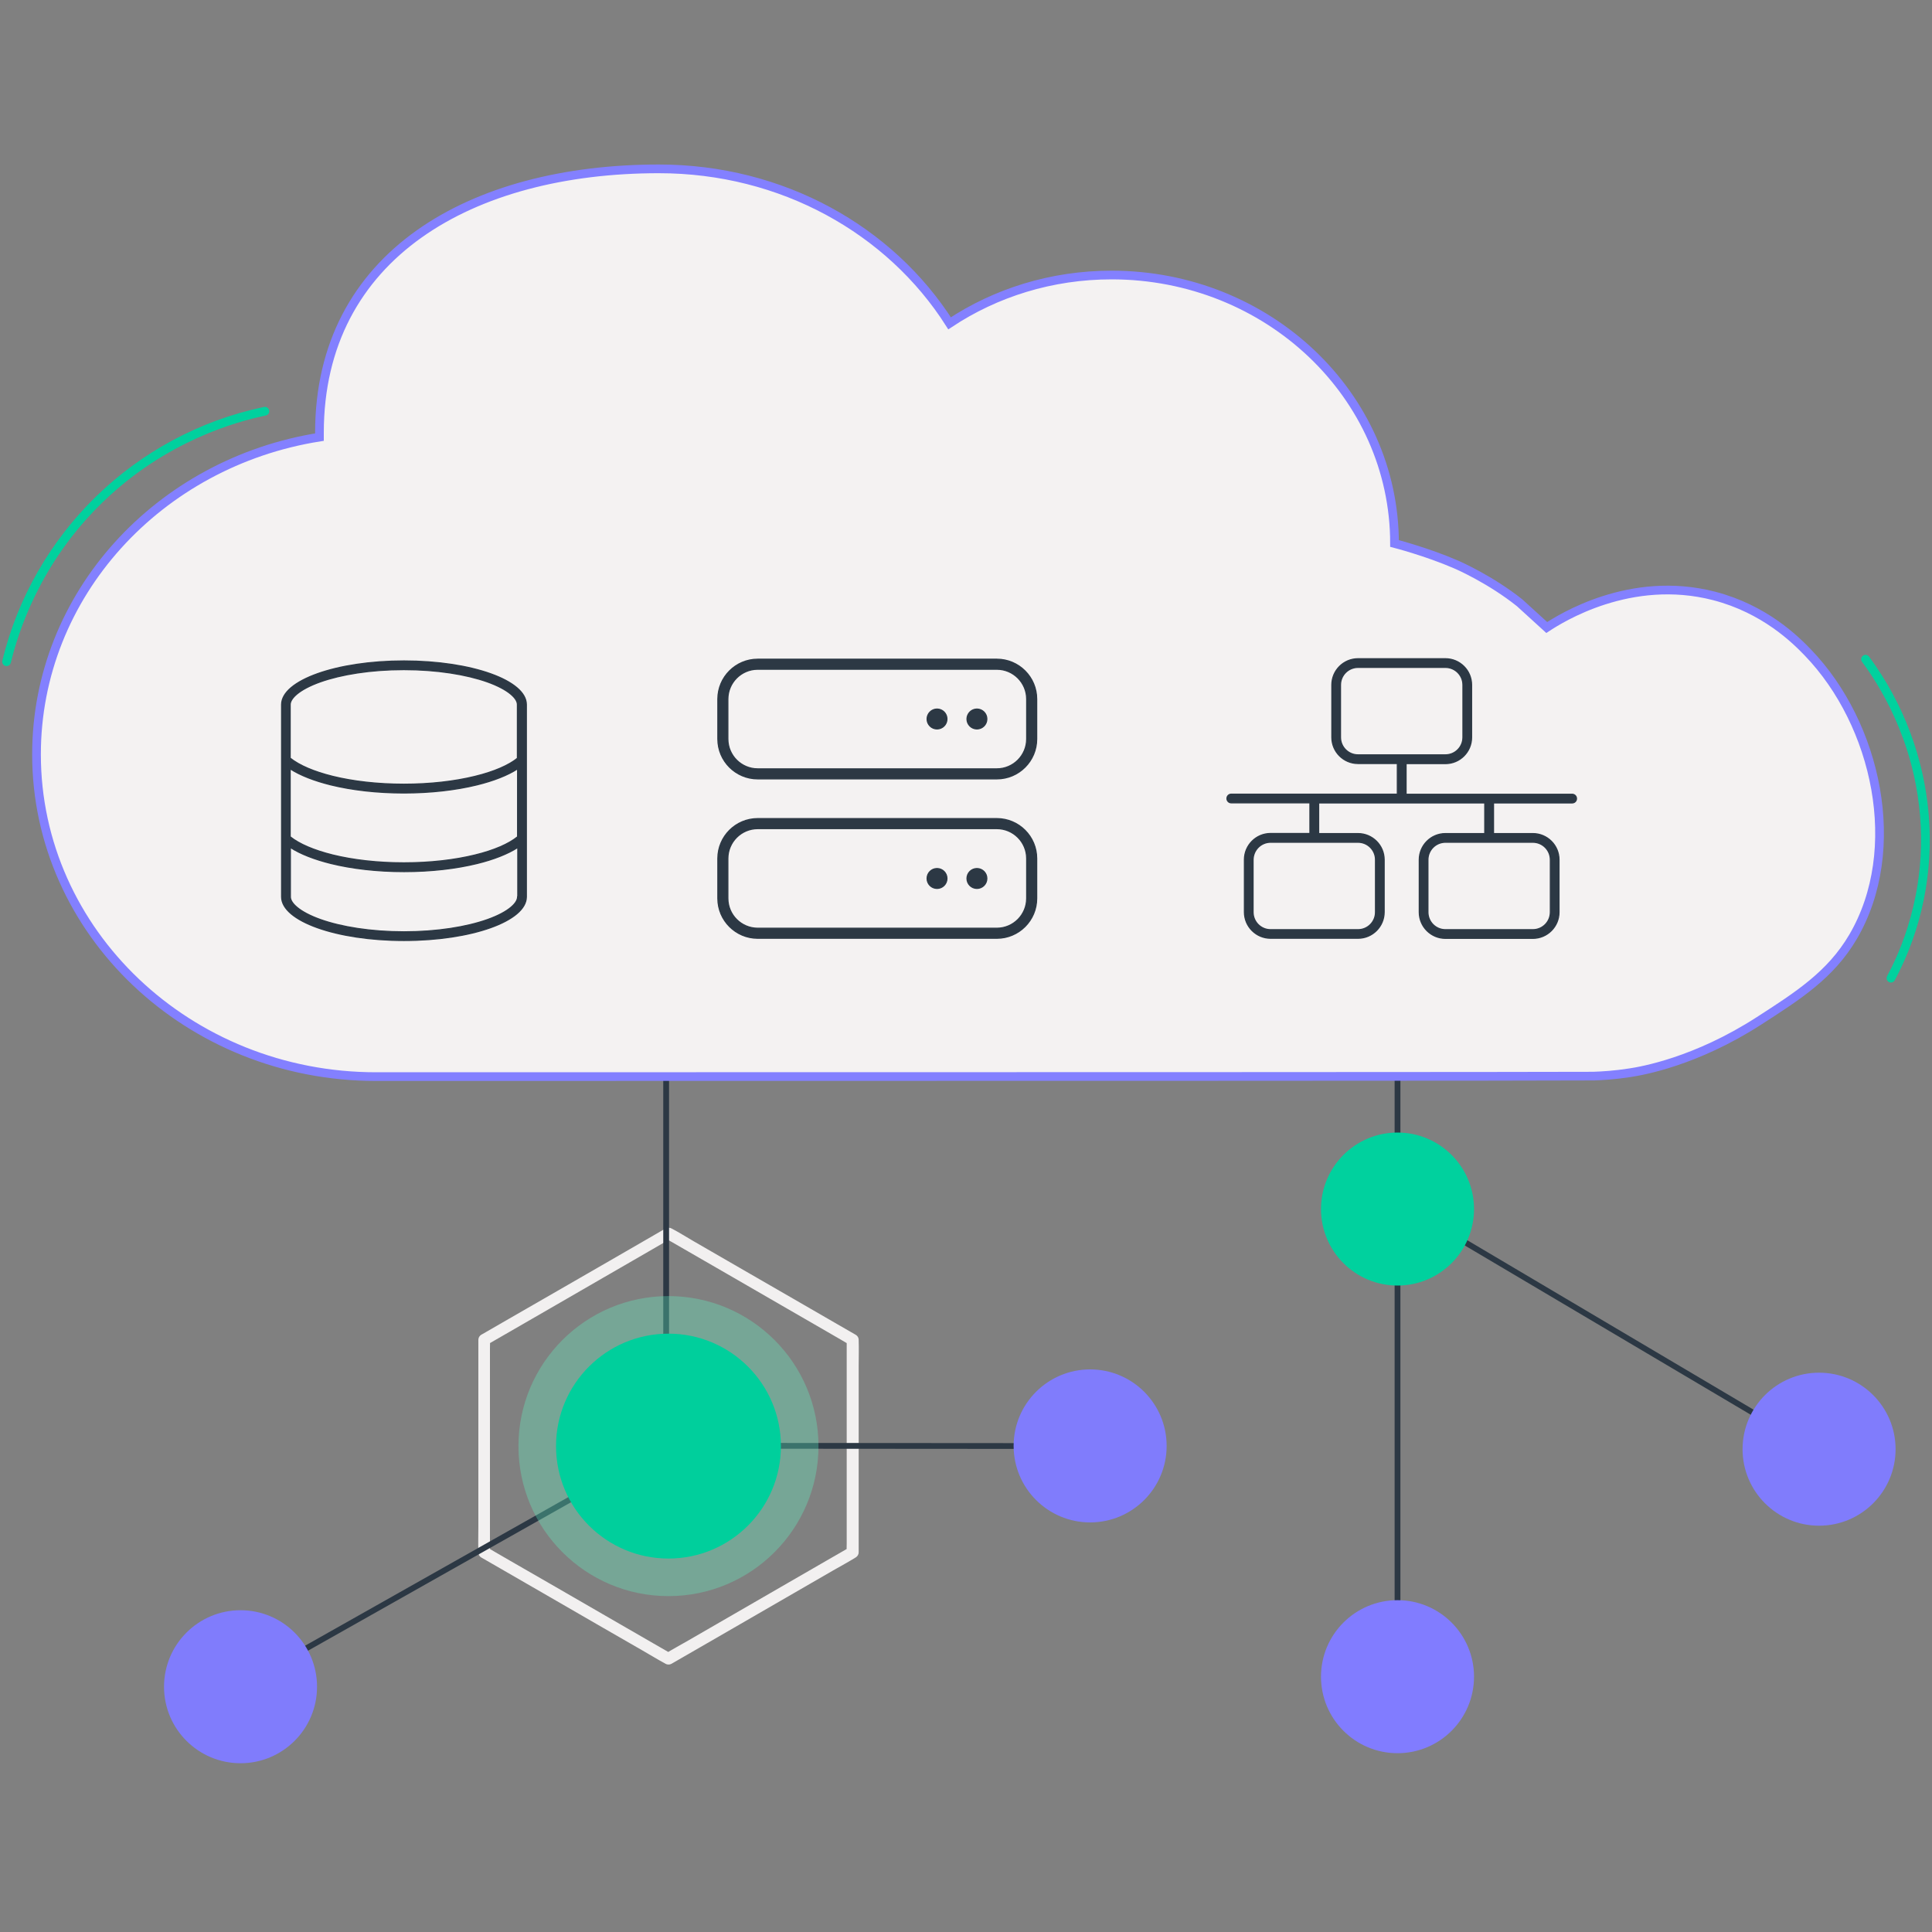 <?xml version="1.0" encoding="UTF-8"?>
<svg xmlns="http://www.w3.org/2000/svg" xmlns:xlink="http://www.w3.org/1999/xlink" version="1.1" id="Ebene_1" x="0px" y="0px" viewBox="0 0 2000 2000" style="enable-background:new 0 0 2000 2000;" xml:space="preserve">
<rect x="0" y="0" width="2000" height="2000" fill="#808080" stroke="none"/>
<style type="text/css">
	.st0{fill:#F2F0F0;}
	.st1{fill:none;stroke:#2C3844;stroke-width:6;stroke-linecap:round;stroke-linejoin:round;}
	.st2{fill:#2C3844;}
	.st3{fill:none;stroke:#00D19E;stroke-width:9;stroke-linejoin:round;stroke-miterlimit:10;}
	.st4{fill:none;stroke:#2C3844;stroke-width:6;stroke-linejoin:round;}
	.st5{opacity:0.3;fill:#5EFDC8;enable-background:new    ;}
	.st6{fill:#807CFC;}
	.st7{fill:none;stroke:#2C3844;stroke-width:6;stroke-linecap:round;stroke-linejoin:round;stroke-miterlimit:10;}
	.st8{fill:#00D19E;}
	.st9{fill:#F4F2F2;stroke:#8380FF;stroke-width:9;stroke-miterlimit:10;}
	.st10{fill:#817CFF;}
	.st11{fill:#2C3844;stroke:#2C3844;stroke-width:1.131;}
	.st12{fill:#00CF9C;}
</style>
<g>
	<g id="Polygon-21_00000107590428184814805310000013711521384838844596_">
		<g>
			<path class="st0" d="M695.2,1722.3c6.4-3.7,12.7-7.3,19.1-11c15.1-8.7,30.3-17.5,45.4-26.2c18.4-10.6,36.8-21.3,55.2-31.9     c15.9-9.2,31.7-18.3,47.6-27.5c7.7-4.4,15.6-8.7,23.1-13.3c0.1-0.1,0.2-0.1,0.3-0.2c1.8-1.1,3-3.1,3-5.2c0-7.3,0-14.6,0-21.9     c0-17.5,0-35.1,0-52.6c0-21.1,0-42.3,0-63.4c0-18.3,0-36.7,0-55c0-8.9,0.3-17.8,0-26.7c0-0.1,0-0.2,0-0.4c0-2.1-1.1-4.1-3-5.2     c-6.4-3.7-12.7-7.3-19.1-11c-15.2-8.8-30.5-17.6-45.7-26.4c-18.4-10.6-36.8-21.3-55.3-31.9c-15.9-9.2-31.7-18.3-47.6-27.5     c-7.6-4.4-15-9.1-22.8-13.2c-3.7-1.9-6.2-0.2-9.2,1.5c-3.9,2.3-7.8,4.5-11.7,6.8c-14.4,8.3-28.7,16.6-43.1,24.9     c-18.3,10.6-36.6,21.1-55,31.7c-16.6,9.5-33.1,19.1-49.7,28.6c-9.1,5.2-18.1,10.5-27.2,15.7c-0.4,0.2-0.8,0.5-1.3,0.7     c-1.8,1.1-3,3.1-3,5.2c0,7.3,0,14.7,0,22c0,17.5,0,34.9,0,52.4c0,21.3,0,42.5,0,63.8c0,18.3,0,36.6,0,54.9c0,8.9-0.3,17.8,0,26.7     c0,0.1,0,0.2,0,0.4c0,2.1,1.1,4.1,3,5.2c6.4,3.7,12.7,7.3,19.1,11c15.1,8.7,30.2,17.4,45.4,26.2c18.4,10.6,36.8,21.2,55.2,31.9     c15.9,9.1,31.7,18.3,47.6,27.4c7.7,4.4,15.3,9.1,23.1,13.3c0.1,0.1,0.2,0.1,0.3,0.2c2.8,1.6,6.6,0.7,8.2-2.2     c1.6-2.8,0.7-6.6-2.2-8.2c-6.4-3.7-12.7-7.3-19.1-11c-15.1-8.7-30.2-17.4-45.4-26.2c-18.4-10.6-36.8-21.2-55.2-31.9     c-15.9-9.2-31.7-18.3-47.6-27.4c-5.2-3-10.5-6-15.7-9.1c-2.5-1.4-4.9-3-7.4-4.3c-0.1-0.1-0.2-0.1-0.3-0.2c1,1.7,2,3.5,3,5.2     c0-7.3,0-14.7,0-22c0-17.5,0-34.9,0-52.4c0-21.3,0-42.5,0-63.8c0-18.3,0-36.6,0-54.9c0-6,0-12.1,0-18.1c0-2.8,0.2-5.7,0-8.5     c0-0.1,0-0.2,0-0.4c-1,1.7-2,3.5-3,5.2c6.4-3.7,12.7-7.3,19.1-11c15.1-8.7,30.2-17.5,45.4-26.2c18.4-10.6,36.8-21.3,55.2-31.9     c15.9-9.2,31.7-18.3,47.6-27.5c5.2-3,10.5-6,15.7-9.1c2.5-1.4,5-2.7,7.4-4.3c0.1-0.1,0.2-0.1,0.3-0.2c-2,0-4.1,0-6.1,0     c6.4,3.7,12.7,7.3,19.1,11c15.1,8.7,30.3,17.5,45.4,26.2c18.4,10.6,36.8,21.3,55.2,31.9c15.9,9.2,31.7,18.3,47.6,27.5     c5.2,3,10.5,6,15.7,9.1c2.5,1.4,4.9,3,7.4,4.3c0.1,0.1,0.2,0.1,0.3,0.2c-1-1.7-2-3.5-3-5.2c0,7.3,0,14.6,0,21.9     c0,17.5,0,35.1,0,52.6c0,21.1,0,42.3,0,63.4c0,18.3,0,36.7,0,55c0,6.1,0,12.1,0,18.2c0,2.8-0.2,5.7,0,8.6c0,0.1,0,0.2,0,0.4     c1-1.7,2-3.5,3-5.2c-6.4,3.7-12.7,7.3-19.1,11c-15.1,8.7-30.3,17.5-45.4,26.2c-18.4,10.6-36.8,21.3-55.2,31.9     c-15.9,9.2-31.7,18.3-47.6,27.5c-7.7,4.4-15.6,8.7-23.1,13.3c-0.1,0.1-0.2,0.1-0.3,0.2c-2.8,1.6-3.8,5.4-2.2,8.2     C688.5,1723,692.2,1724,695.2,1722.3z"></path>
		</g>
	</g>
	<line class="st1" x1="628.3" y1="1496.6" x2="1188" y2="1497"></line>
	<g>
		<polygon class="st2" points="1449.7,1734.5 1443.7,1734.5 1443.7,1113.1 1449.7,1113   "></polygon>
	</g>
	<path class="st3" d="M274.2,425.7C141.8,453.4,38.1,555.6,6.8,685c7.4-30.2,29.5-103.5,96.3-168.3   C169.9,452,243.8,432.1,274.2,425.7z"></path>
	<path class="st3" d="M1957.5,1012.6c56.2-105,44.9-234-26.3-330.2c16.6,22.5,54.4,79.9,61,162.5   C1998.8,927.4,1970.4,988.5,1957.5,1012.6z"></path>
	<line class="st4" x1="689.6" y1="1459.9" x2="689.6" y2="1114.5"></line>
	<line class="st1" x1="222.2" y1="1759.9" x2="709.6" y2="1484.8"></line>
	<circle class="st5" cx="692" cy="1497" r="155.3"></circle>
	<circle class="st6" cx="249" cy="1746.1" r="79.2"></circle>
	<line class="st7" x1="1456.5" y1="1250.4" x2="1878.5" y2="1500.2"></line>
	<g>
		<circle class="st8" cx="1446.7" cy="1251.6" r="79.2"></circle>
	</g>
	<path class="st9" d="M1871.6,675.6c-12.9-13.4-44.7-45.1-97.2-58.7c-86.7-22.4-158.9,23.3-173.2,32.7c-27-24.7-28.1-25.6-28.1-25.6   c-29.8-23.8-62.8-38.4-65.9-39.7c-29.9-13-63.6-21.7-63.6-21.7c0-153.5-131.1-277.9-292.9-277.9c-62.2,0-120.1,18.4-167.7,50   c-61.5-96.6-173.2-159.9-300.9-159.9c-194,0-351.4,89.1-351.4,273.2v4.5C164.5,478.8,37.8,615.7,37.8,781   c0,184.1,157.4,333.5,351.4,333.5c601.8,0,1258-0.2,1260.2-0.5l0,0c9.4-0.3,22.4-1.1,37.8-3.5c12.5-1.9,68.1-11.4,133.7-53.7   c40.3-26,74.1-47.5,97.3-86.9C1971.4,879.3,1942.9,749.7,1871.6,675.6z"></path>
	<circle class="st10" cx="1446.7" cy="1735.7" r="79.2"></circle>
	<circle class="st6" cx="1883.1" cy="1500.2" r="79.2"></circle>
	<g>
		<path class="st11" d="M535.8,928.4c0,2.5-1.4,6.2-6.7,10.7s-13.5,8.9-24.4,12.8c-21.7,7.7-52.3,12.7-86.5,12.7s-64.8-5-86.5-12.7    c-10.9-3.9-19.1-8.3-24.4-12.8s-6.7-8.1-6.7-10.7v-51.1c10.5,6.8,25.1,12.4,42,16.6c21.6,5.3,47.6,8.4,75.7,8.4    c28,0,54.1-3.1,75.7-8.4c17-4.2,31.4-9.8,42-16.6v51.1H535.8z M535.8,795.9v70.3c-9.1,7.4-24.4,14.1-44.2,18.9    c-20.8,5.1-46.1,8.1-73.5,8.1s-52.7-3-73.5-8.1c-19.8-4.9-35-11.5-44.2-18.9v-70.3c10.5,6.8,25.1,12.4,42,16.6    c21.6,5.3,47.6,8.4,75.7,8.4c28,0,54.1-3.1,75.7-8.4C510.8,808.3,525.3,802.7,535.8,795.9z M535.8,784.8    c-9.1,7.4-24.4,14.1-44.2,18.9c-20.8,5.1-46.1,8.1-73.5,8.1s-52.7-3-73.5-8.1c-19.8-4.9-35-11.5-44.2-18.9v-55.4    c0-2.5,1.4-6.2,6.7-10.7c5.3-4.5,13.5-8.9,24.4-12.8c21.7-7.7,52.3-12.7,86.5-12.7s64.8,5,86.5,12.7c10.9,3.9,19.1,8.3,24.4,12.8    s6.7,8.1,6.7,10.7v55.4H535.8z M544.9,928.4v-199c0-25-56.7-45.2-126.7-45.2s-126.7,20.2-126.7,45.2v199    c0,25,56.7,45.2,126.7,45.2S544.9,953.4,544.9,928.4z"></path>
		<path class="st11" d="M1496.3,690.9c10,0,18.1,8.1,18.1,18.1v54.3c0,10-8.1,18.1-18.1,18.1h-90.5c-10,0-18.1-8.1-18.1-18.1V709    c0-10,8.1-18.1,18.1-18.1H1496.3z M1405.8,681.9c-15,0-27.1,12.2-27.1,27.1v54.3c0,15,12.2,27.1,27.1,27.1h40.7v31.7h-171.9    c-2.5,0-4.5,2-4.5,4.5s2,4.5,4.5,4.5h81.4v31.7h-40.7c-15,0-27.1,12.2-27.1,27.1v54.3c0,15,12.2,27.1,27.1,27.1h90.5    c15,0,27.1-12.2,27.1-27.1V890c0-15-12.2-27.1-27.1-27.1h-40.7v-31.7H1537v31.7h-40.7c-15,0-27.1,12.2-27.1,27.1v54.3    c0,15,12.2,27.1,27.1,27.1h90.5c15,0,27.1-12.2,27.1-27.1V890c0-15-12.2-27.1-27.1-27.1h-40.7v-31.7h81.4c2.5,0,4.5-2,4.5-4.5    s-2-4.5-4.5-4.5h-171.9v-31.7h40.7c15,0,27.1-12.2,27.1-27.1V709c0-15-12.2-27.1-27.1-27.1H1405.8z M1315.3,871.9h90.5    c10,0,18.1,8.1,18.1,18.1v54.3c0,10-8.1,18.1-18.1,18.1h-90.5c-10,0-18.1-8.1-18.1-18.1V890C1297.3,880,1305.3,871.9,1315.3,871.9    z M1586.8,871.9c10,0,18.1,8.1,18.1,18.1v54.3c0,10-8.1,18.1-18.1,18.1h-90.5c-10,0-18.1-8.1-18.1-18.1V890    c0-10,8.1-18.1,18.1-18.1H1586.8z"></path>
		<path class="st11" d="M784.4,692.8c-17.1,0-30.9,13.9-30.9,30.9V765c0,17.1,13.9,30.9,30.9,30.9h247.5c17.1,0,30.9-13.9,30.9-30.9    v-41.3c0-17.1-13.9-30.9-30.9-30.9H784.4z M743.1,723.7c0-22.8,18.5-41.3,41.3-41.3h247.5c22.8,0,41.3,18.5,41.3,41.3V765    c0,22.8-18.5,41.3-41.3,41.3H784.4c-22.8,0-41.3-18.5-41.3-41.3L743.1,723.7L743.1,723.7z M784.4,857.8    c-17.1,0-30.9,13.9-30.9,30.9V930c0,17.1,13.9,30.9,30.9,30.9h247.5c17.1,0,30.9-13.9,30.9-30.9v-41.3c0-17.1-13.9-30.9-30.9-30.9    H784.4z M743.1,888.7c0-22.8,18.5-41.3,41.3-41.3h247.5c22.8,0,41.3,18.5,41.3,41.3V930c0,22.8-18.5,41.3-41.3,41.3H784.4    c-22.8,0-41.3-18.5-41.3-41.3L743.1,888.7L743.1,888.7z M959.7,909.4c0-5.7,4.6-10.3,10.3-10.3s10.3,4.6,10.3,10.3    s-4.6,10.3-10.3,10.3S959.7,915.1,959.7,909.4z M970,734c5.7,0,10.3,4.6,10.3,10.3s-4.6,10.3-10.3,10.3s-10.3-4.6-10.3-10.3    C959.7,738.7,964.3,734,970,734z M1001,909.4c0-5.7,4.6-10.3,10.3-10.3s10.3,4.6,10.3,10.3s-4.6,10.3-10.3,10.3    S1001,915.1,1001,909.4z M1011.3,734c5.7,0,10.3,4.6,10.3,10.3s-4.6,10.3-10.3,10.3s-10.3-4.6-10.3-10.3    C1001,738.7,1005.6,734,1011.3,734z"></path>
	</g>
	<circle class="st12" cx="692" cy="1497" r="116.4"></circle>
	<circle class="st6" cx="1128.5" cy="1496.8" r="79.2"></circle>
</g>
</svg>
